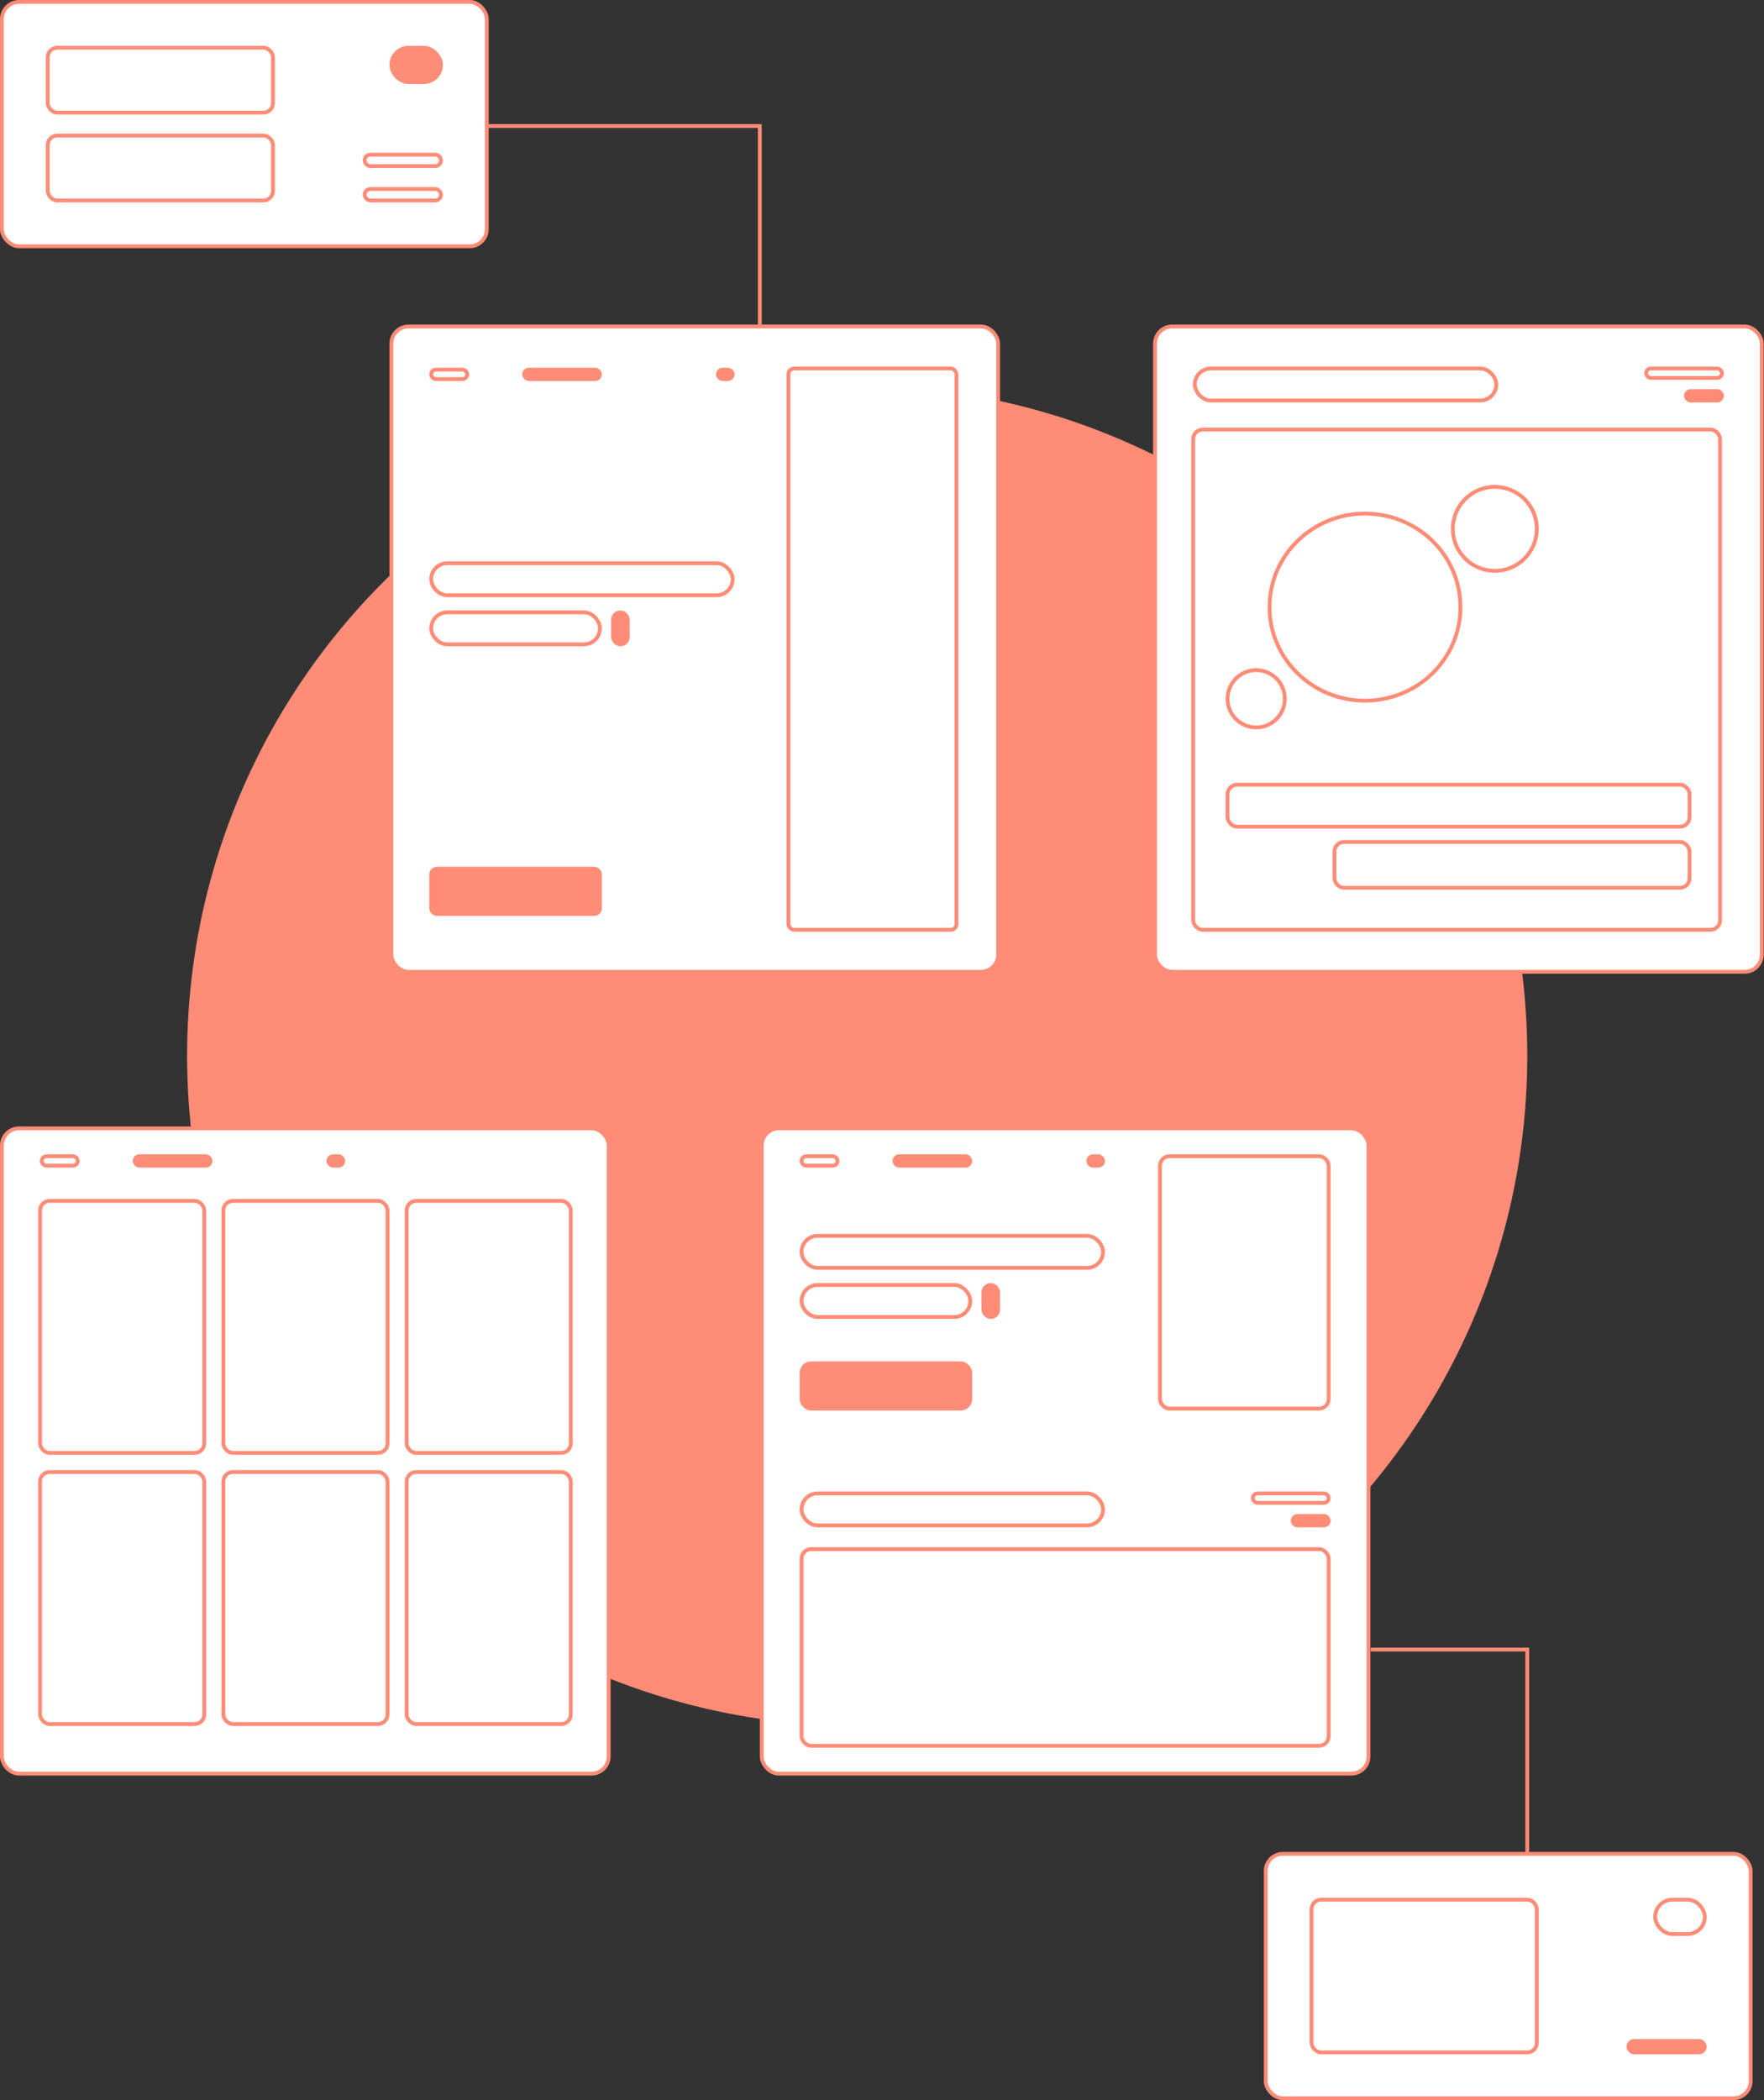 <svg width="462" height="550" viewBox="0 0 462 550" fill="none" xmlns="http://www.w3.org/2000/svg">
<rect x="0" y="0" width="462" height="550" fill="#333333" stroke="none"/>
<circle cx="224.5" cy="276.5" r="175" fill="#FF8C76" stroke="#FF8C76"/>
<rect x="102.5" y="85.5" width="158.918" height="169" rx="4.5" fill="white" stroke="#FF8C76"/>
<rect x="112.93" y="147.5" width="78.959" height="8.386" rx="4.193" stroke="#FF8C76"/>
<rect x="112.93" y="96.801" width="9.429" height="2.476" rx="1.238" stroke="#FF8C76"/>
<rect x="137.266" y="96.801" width="19.859" height="2.476" rx="1.238" fill="#FF8C76" stroke="#FF8C76"/>
<rect x="112.93" y="160.363" width="44.194" height="8.386" rx="4.193" stroke="#FF8C76"/>
<rect x="160.555" y="160.363" width="3.867" height="8.386" rx="1.934" fill="#FF8C76" stroke="#FF8C76"/>
<rect x="188.023" y="96.801" width="3.867" height="2.476" rx="1.238" fill="#FF8C76" stroke="#FF8C76"/>
<rect x="112.93" y="227.5" width="44.194" height="11.863" rx="1.5" fill="#FF8C76" stroke="#FF8C76"/>
<rect x="206.5" y="96.5" width="44" height="147" rx="1.5" stroke="#FF8C76"/>
<rect x="302.5" y="85.5" width="158.918" height="169" rx="4.5" fill="white" stroke="#FF8C76"/>
<rect x="312.93" y="96.5" width="78.959" height="8.386" rx="4.193" stroke="#FF8C76"/>
<rect x="441.559" y="102.41" width="9.429" height="2.476" rx="1.238" fill="#FF8C76" stroke="#FF8C76"/>
<rect x="431.129" y="96.5" width="19.859" height="2.476" rx="1.238" stroke="#FF8C76"/>
<rect x="312.5" y="112.5" width="138" height="131" rx="2.5" fill="white" stroke="#FF8C76"/>
<path d="M382.5 159C382.5 172.522 371.316 183.5 357.5 183.5C343.684 183.5 332.5 172.522 332.5 159C332.5 145.478 343.684 134.5 357.5 134.5C371.316 134.5 382.5 145.478 382.5 159Z" stroke="#FF8C76"/>
<circle cx="329" cy="183" r="7.5" stroke="#FF8C76"/>
<circle cx="391.5" cy="138.5" r="11" stroke="#FF8C76"/>
<rect x="349.5" y="220.5" width="93" height="12" rx="2.5" stroke="#FF8C76"/>
<rect x="321.5" y="205.5" width="121" height="11" rx="2.5" stroke="#FF8C76"/>
<rect x="0.5" y="295.5" width="158.918" height="169" rx="4.5" fill="white" stroke="#FF8C76"/>
<rect x="10.93" y="302.801" width="9.429" height="2.476" rx="1.238" stroke="#FF8C76"/>
<rect x="35.266" y="302.801" width="19.859" height="2.476" rx="1.238" fill="#FF8C76" stroke="#FF8C76"/>
<rect x="86.023" y="302.801" width="3.867" height="2.476" rx="1.238" fill="#FF8C76" stroke="#FF8C76"/>
<rect x="10.5" y="314.5" width="43" height="66" rx="2.5" stroke="#FF8C76"/>
<rect x="10.5" y="385.5" width="43" height="66" rx="2.5" stroke="#FF8C76"/>
<rect x="58.5" y="314.5" width="43" height="66" rx="2.5" stroke="#FF8C76"/>
<rect x="58.5" y="385.5" width="43" height="66" rx="2.5" stroke="#FF8C76"/>
<rect x="106.5" y="314.5" width="43" height="66" rx="2.5" stroke="#FF8C76"/>
<rect x="106.5" y="385.5" width="43" height="66" rx="2.5" stroke="#FF8C76"/>
<rect x="199.5" y="295.5" width="158.918" height="169" rx="4.5" fill="white" stroke="#FF8C76"/>
<rect x="209.93" y="323.66" width="78.959" height="8.386" rx="4.193" stroke="#FF8C76"/>
<rect x="209.93" y="391.102" width="78.959" height="8.386" rx="4.193" stroke="#FF8C76"/>
<rect x="209.93" y="302.801" width="9.429" height="2.476" rx="1.238" stroke="#FF8C76"/>
<rect x="338.559" y="397.012" width="9.429" height="2.476" rx="1.238" fill="#FF8C76" stroke="#FF8C76"/>
<rect x="234.266" y="302.801" width="19.859" height="2.476" rx="1.238" fill="#FF8C76" stroke="#FF8C76"/>
<rect x="328.129" y="391.102" width="19.859" height="2.476" rx="1.238" stroke="#FF8C76"/>
<rect x="209.93" y="336.523" width="44.194" height="8.386" rx="4.193" stroke="#FF8C76"/>
<rect x="257.555" y="336.523" width="3.867" height="8.386" rx="1.934" fill="#FF8C76" stroke="#FF8C76"/>
<rect x="285.023" y="302.801" width="3.867" height="2.476" rx="1.238" fill="#FF8C76" stroke="#FF8C76"/>
<rect x="209.93" y="357.035" width="44.194" height="11.863" rx="2.5" fill="#FF8C76" stroke="#FF8C76"/>
<rect x="303.797" y="302.801" width="44.194" height="66.096" rx="2.5" stroke="#FF8C76"/>
<rect x="209.93" y="405.703" width="138.059" height="51.495" rx="2.5" fill="white" stroke="#FF8C76"/>
<rect x="331.5" y="485.5" width="127" height="64" rx="4.5" fill="white" stroke="#FF8C76"/>
<rect x="343.5" y="497.5" width="59" height="40" rx="2.5" stroke="#FF8C76"/>
<rect x="426.5" y="534.5" width="20" height="3" rx="1.5" fill="#FF8C76" stroke="#FF8C76"/>
<rect x="433.5" y="497.5" width="13" height="9" rx="4.5" stroke="#FF8C76"/>
<rect x="0.5" y="0.5" width="127" height="64" rx="4.5" fill="white" stroke="#FF8C76"/>
<rect x="12.5" y="35.5" width="59" height="17" rx="2.5" stroke="#FF8C76"/>
<rect x="95.5" y="40.5" width="20" height="3" rx="1.5" stroke="#FF8C76"/>
<rect x="12.5" y="12.5" width="59" height="17" rx="2.5" stroke="#FF8C76"/>
<rect x="95.5" y="49.5" width="20" height="3" rx="1.5" stroke="#FF8C76"/>
<rect x="102.5" y="12.5" width="13" height="9" rx="4.5" fill="#FF8C76" stroke="#FF8C76"/>
<path d="M127.5 33H199V85.5" stroke="#FF8C76"/>
<path d="M359 432H400V485.5" stroke="#FF8C76"/>
</svg>
